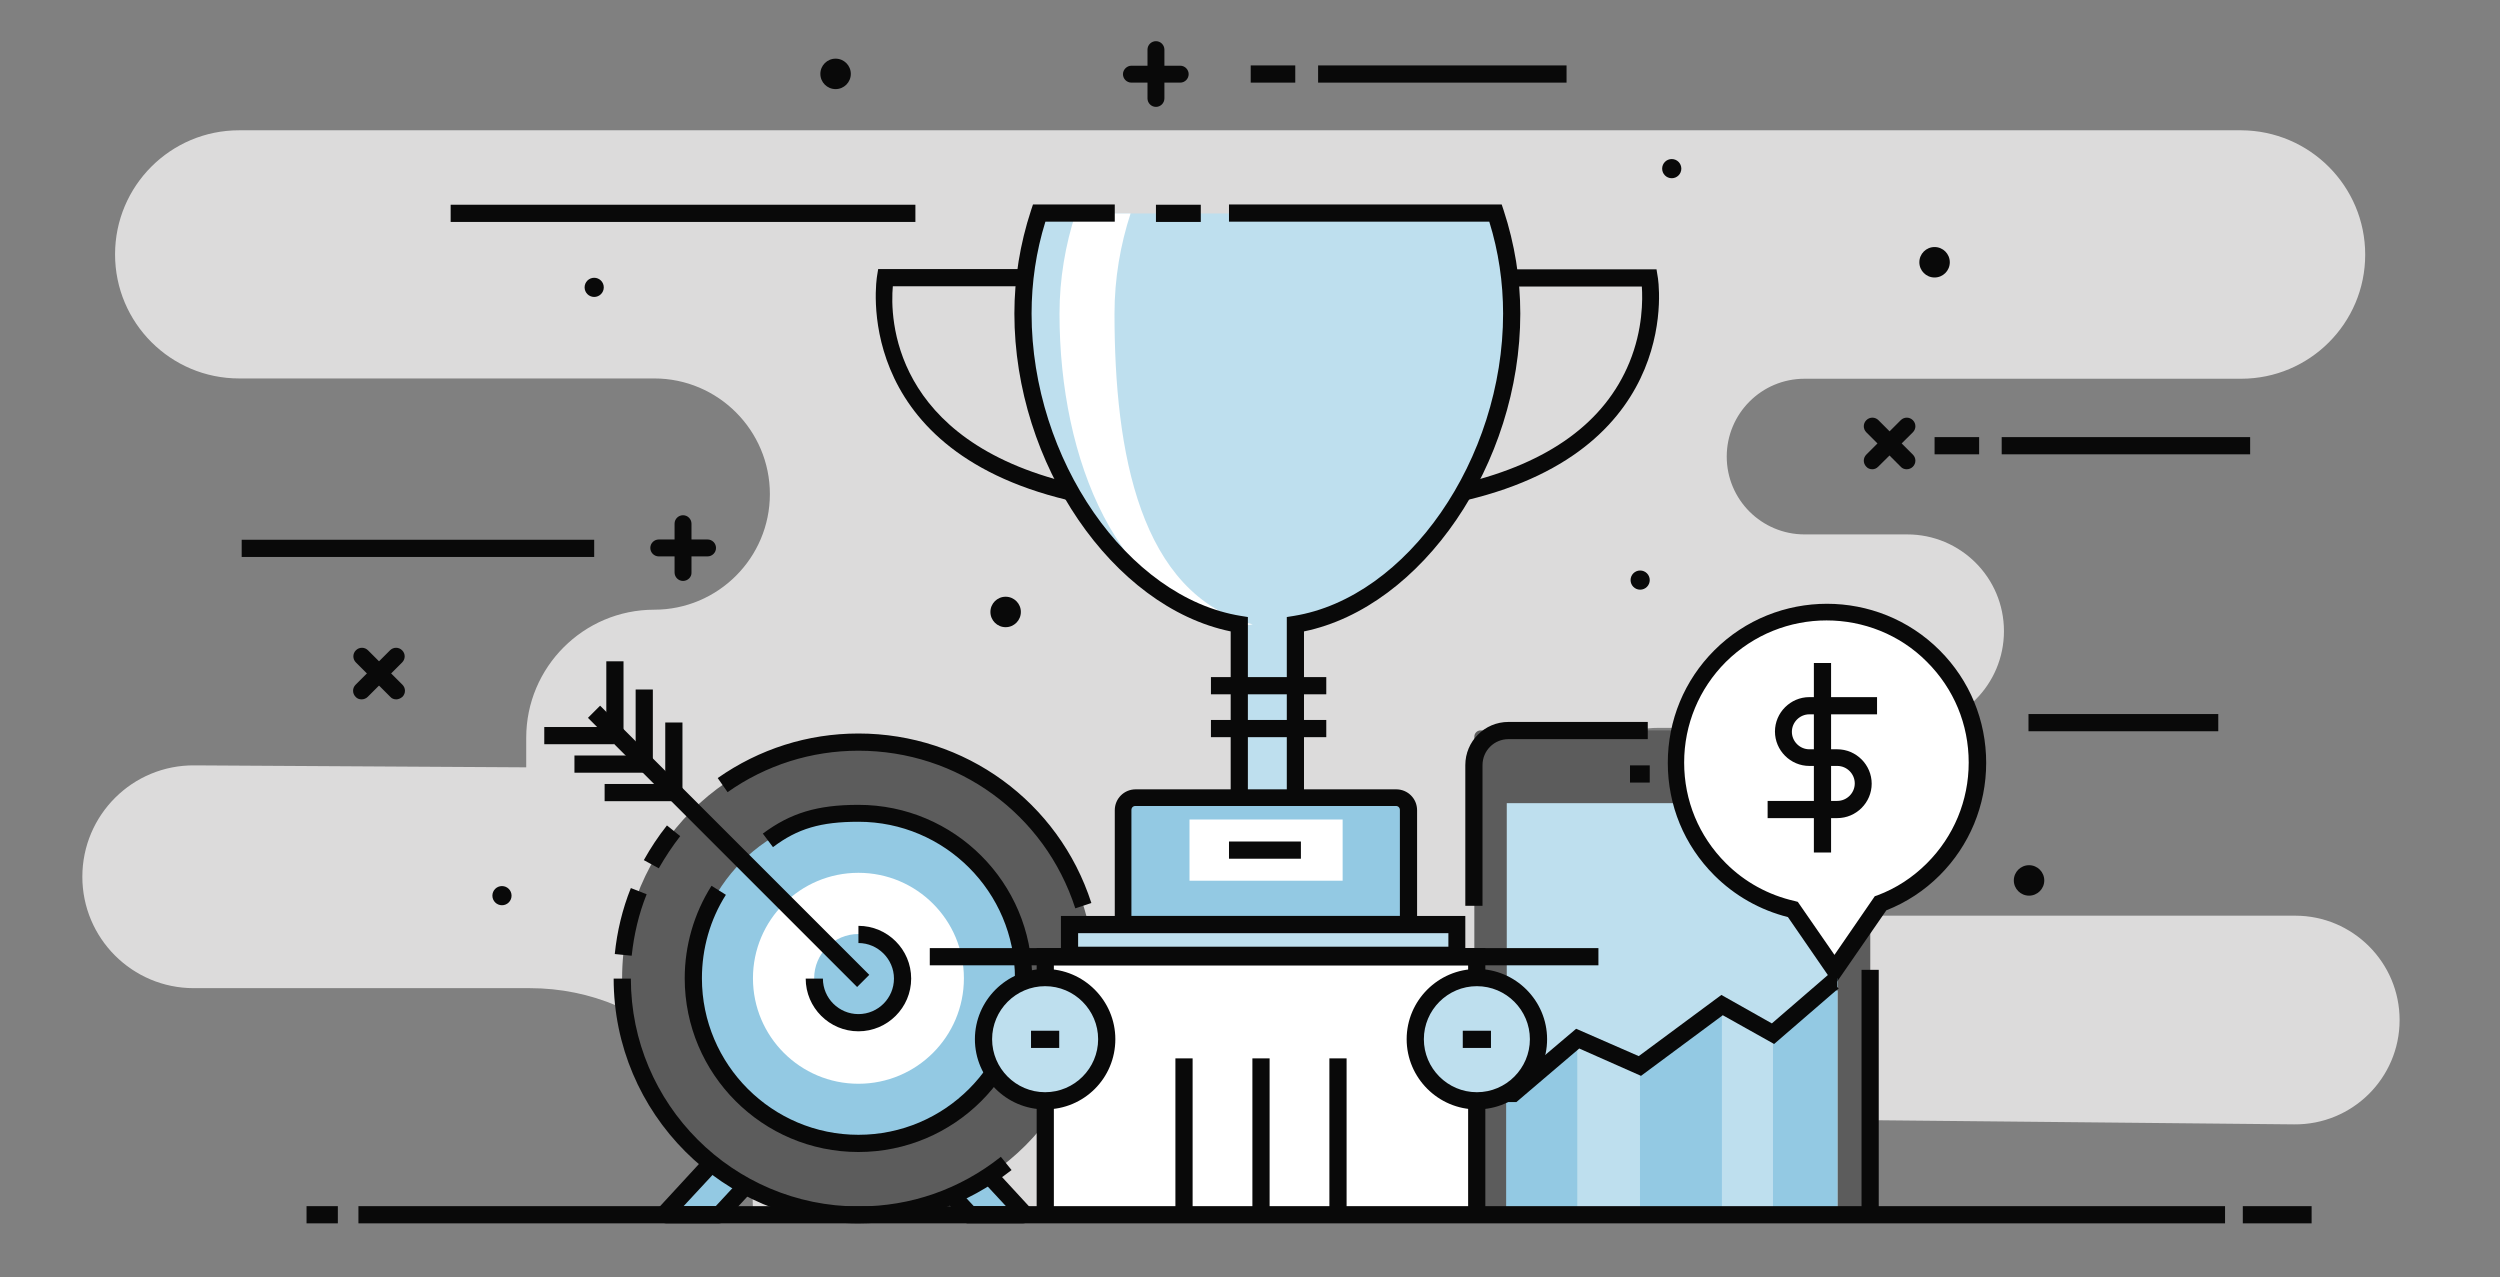 <?xml version="1.0" encoding="utf-8"?>
<!-- Generator: Adobe Illustrator 21.1.0, SVG Export Plug-In . SVG Version: 6.00 Build 0)  -->
<svg version="1.1" id="Layer_1" xmlns="http://www.w3.org/2000/svg" xmlns:xlink="http://www.w3.org/1999/xlink" x="0px" y="0px" width="886.5px" height="453px"
	 viewBox="0 0 886.5 453" style="enable-background:new 0 0 886.5 453;" xml:space="preserve">
<rect x="0" y="0" width="886.5" height="453" fill="#808080" stroke="none"/>
<style type="text/css">
	.st0{fill:#DCDBDB;}
	.st1{fill:#090909;}
	.st2{fill:#93C9E3;}
	.st3{fill:#FFFFFF;}
	.st4{fill:#bedfee;}
	.st5{fill:#5C5C5c;}
</style>
<g id="XMLID_626_">
	<g id="XMLID_1069_">
		<path class="st0" d="M838.7,90.3L838.7,90.3c0,24.3-19.7,44-44,44H639.9c-15.3,0-27.6,12.4-27.6,27.6l0,0
			c0,15.3,12.4,27.6,27.6,27.6h36.4c18.9,0,34.3,15.3,34.3,34.3l0,0c0,18.9-15.3,34.3-34.3,34.3H588c-18.4,0-33.3,14.9-33.3,33.3
			l0,0c0,18.4,14.9,33.3,33.3,33.3h225.9c20.4,0,37,16.6,37,37l0,0c0,20.6-16.8,37.2-37.4,37L641.4,397
			c-18.8-0.2-33.8,15.7-32.4,34.5l0,0l-342-2l0,0c0-43.7-35.4-79.1-79.1-79.1H68.7c-21.8,0-39.5-17.7-39.5-39.5l0,0
			c0-21.9,17.8-39.7,39.8-39.5l117.6,0.7v-10.5c0-25,20.3-45.4,45.4-45.4l0,0c22.6,0,41-18.4,41-41l0,0c0-22.6-18.4-41-41-41H84.8
			c-24.3,0-44-19.7-44-44v0c0-24.3,19.7-44,44-44h709.9C819,46.3,838.7,66,838.7,90.3z"/>
	</g>
	<g id="XMLID_1063_">
		<g id="XMLID_1068_">
			<path class="st1" d="M250.9,197.3h-17.3c-1.7,0-3-1.4-3-3c0-1.7,1.4-3,3-3h17.3c1.7,0,3,1.4,3,3
				C253.9,196,252.5,197.3,250.9,197.3z"/>
		</g>
		<g id="XMLID_1064_">
			<path class="st1" d="M242.2,206c-1.7,0-3-1.4-3-3v-17.3c0-1.7,1.4-3,3-3c1.7,0,3,1.4,3,3V203C245.3,204.6,243.9,206,242.2,206z"
				/>
		</g>
	</g>
	<g id="XMLID_1060_">
		<g id="XMLID_1062_">
			<path class="st1" d="M418.5,29.3h-17.3c-1.7,0-3-1.4-3-3s1.4-3,3-3h17.3c1.7,0,3,1.4,3,3S420.2,29.3,418.5,29.3z"/>
		</g>
		<g id="XMLID_1061_">
			<path class="st1" d="M409.9,37.9c-1.7,0-3-1.4-3-3V17.6c0-1.7,1.4-3,3-3c1.7,0,3,1.4,3,3v17.3C412.9,36.5,411.6,37.9,409.9,37.9z
				"/>
		</g>
	</g>
	<g id="XMLID_1054_">
		<g id="XMLID_1058_">
			<path class="st1" d="M663.9,166.4c-0.8,0-1.6-0.3-2.1-0.9c-1.2-1.2-1.2-3.1,0-4.3L674,149c1.2-1.2,3.1-1.2,4.3,0s1.2,3.1,0,4.3
				L666,165.5C665.4,166.1,664.7,166.4,663.9,166.4z"/>
		</g>
		<g id="XMLID_1055_">
			<path class="st1" d="M676.1,166.4c-0.8,0-1.6-0.3-2.1-0.9l-12.2-12.2c-1.2-1.2-1.2-3.1,0-4.3s3.1-1.2,4.3,0l12.2,12.2
				c1.2,1.2,1.2,3.1,0,4.3C677.7,166.1,676.9,166.4,676.1,166.4z"/>
		</g>
	</g>
	<g id="XMLID_1051_">
		<g id="XMLID_1053_">
			<path class="st1" d="M128.2,248c-0.8,0-1.6-0.3-2.1-0.9c-1.2-1.2-1.2-3.1,0-4.3l12.2-12.2c1.2-1.2,3.1-1.2,4.3,0
				c1.2,1.2,1.2,3.1,0,4.3l-12.2,12.2C129.8,247.7,129,248,128.2,248z"/>
		</g>
		<g id="XMLID_1052_">
			<path class="st1" d="M140.5,248c-0.8,0-1.6-0.3-2.1-0.9l-12.2-12.2c-1.2-1.2-1.2-3.1,0-4.3c1.2-1.2,3.1-1.2,4.3,0l12.2,12.2
				c1.2,1.2,1.2,3.1,0,4.3C142,247.7,141.2,248,140.5,248z"/>
		</g>
	</g>
	<g id="XMLID_1050_">
		<rect x="85.7" y="191.4" class="st1" width="125" height="6.1"/>
	</g>
	<g id="XMLID_1049_">
		<rect x="159.8" y="72.6" class="st1" width="164.8" height="6.1"/>
	</g>
	<g id="XMLID_1048_">
		<rect x="709.8" y="155" class="st1" width="88.1" height="6.1"/>
	</g>
	<g id="XMLID_1047_">
		<rect x="719.3" y="253.2" class="st1" width="67.3" height="6.1"/>
	</g>
	<g id="XMLID_1046_">
		<rect x="686" y="155" class="st1" width="15.8" height="6.1"/>
	</g>
	<g id="XMLID_1045_">
		<rect x="467.4" y="23.2" class="st1" width="88.1" height="6.1"/>
	</g>
	<g id="XMLID_1044_">
		<rect x="443.5" y="23.2" class="st1" width="15.8" height="6.1"/>
	</g>
	<g id="XMLID_1043_">
		<circle class="st1" cx="719.5" cy="312.2" r="5.4"/>
	</g>
	<g id="XMLID_1042_">
		<circle class="st1" cx="356.6" cy="217" r="5.4"/>
	</g>
	<g id="XMLID_1041_">
		<circle class="st1" cx="296.3" cy="26.2" r="5.4"/>
	</g>
	<g id="XMLID_1040_">
		<circle class="st1" cx="686" cy="93" r="5.4"/>
	</g>
	<g id="XMLID_1039_">
		<circle class="st1" cx="581.6" cy="205.7" r="3.4"/>
	</g>
	<g id="XMLID_1038_">
		<circle class="st1" cx="210.7" cy="101.9" r="3.4"/>
	</g>
	<g id="XMLID_1037_">
		<circle class="st1" cx="592.8" cy="59.8" r="3.4"/>
	</g>
	<g id="XMLID_1036_">
		<circle class="st1" cx="178" cy="317.6" r="3.4"/>
	</g>
	<g id="XMLID_1014_">
		<g id="XMLID_1035_">
			<rect x="215" y="234.5" class="st1" width="6.1" height="24.7"/>
		</g>
		<g id="XMLID_1034_">
			<rect x="225.4" y="244.5" class="st1" width="6.1" height="24.7"/>
		</g>
		<g id="XMLID_1033_">
			<polygon class="st2" points="274.8,409.4 255.2,409.4 235.5,430.7 255.1,430.7 			"/>
		</g>
		<g id="XMLID_1032_">
			<path class="st1" d="M254.9,433.8h-18.5c-1.4,0-2.6-0.8-3.2-2.1c-0.6-1.3-0.3-2.7,0.6-3.7l19.9-21.6h27.9l-25.2,27.2L254.9,433.8
				z M238.4,432.1L238.4,432.1C238.4,432.1,238.4,432.1,238.4,432.1z M242.4,427.7h11.4l14.1-15.2h-11.4L242.4,427.7z"/>
		</g>
		<g id="XMLID_1031_">
			<polygon class="st2" points="363.6,430.7 344,430.7 324.3,409.4 343.9,409.4 			"/>
		</g>
		<g id="XMLID_1030_">
			<path class="st1" d="M362.6,433.8h-19.8l-1.2-1.1l-24.3-26.3h27.9l19.9,21.6c0.9,1,1.2,2.5,0.6,3.7
				C365.3,433,364,433.8,362.6,433.8z M345.3,427.7h11.4l-14.1-15.2h-11.4L345.3,427.7z"/>
		</g>
		<g id="XMLID_1029_">
			<circle class="st5" cx="304.4" cy="346.9" r="83.8"/>
		</g>
		<g id="XMLID_1028_">
			<circle class="st2" cx="304.4" cy="346.9" r="58.5"/>
		</g>
		<g id="XMLID_1027_">
			<circle class="st3" cx="304.4" cy="346.9" r="37.4"/>
		</g>
		<g id="XMLID_1026_">
			<circle class="st2" cx="304.4" cy="346.9" r="15.7"/>
		</g>
		<g id="XMLID_1025_">
			<path class="st1" d="M304.4,408.5c-34,0-61.6-27.6-61.6-61.6c0-11.6,3.3-23,9.5-32.8l5.1,3.2c-5.6,8.8-8.5,19.1-8.5,29.6
				c0,30.6,24.9,55.5,55.5,55.5s55.5-24.9,55.5-55.5s-24.9-55.5-55.5-55.5c-13.3,0-21.6,2.4-30.3,9l-3.6-4.8
				c9.8-7.3,19.3-10.2,33.9-10.2c34,0,61.6,27.6,61.6,61.6S338.3,408.5,304.4,408.5z"/>
		</g>
		<g id="XMLID_1024_">
			<path class="st1" d="M304.4,365.7c-10.3,0-18.7-8.4-18.7-18.7h6.1c0,7,5.7,12.6,12.6,12.6c7,0,12.6-5.7,12.6-12.6
				s-5.7-12.6-12.6-12.6v-6.1c10.3,0,18.7,8.4,18.7,18.7C323.1,357.3,314.7,365.7,304.4,365.7z"/>
		</g>
		<g id="XMLID_1023_">
			<path class="st1" d="M233.6,307.9l-5.3-2.9c2.4-4.3,5.1-8.4,8.2-12.3l4.7,3.8C238.4,300.1,235.9,303.9,233.6,307.9z"/>
		</g>
		<g id="XMLID_1022_">
			<path class="st1" d="M224,338.9l-6-0.6c0.8-8,2.7-15.9,5.7-23.4l5.6,2.2C226.5,324.1,224.8,331.4,224,338.9z"/>
		</g>
		<g id="XMLID_1021_">
			<path class="st1" d="M304.4,433.8c-47.9,0-86.8-38.9-86.8-86.8h6.1c0,44.5,36.2,80.8,80.8,80.8c18.5,0,35.9-6.1,50.4-17.6
				l3.8,4.7C343,427.2,324.3,433.8,304.4,433.8z"/>
		</g>
		<g id="XMLID_1020_">
			<path class="st1" d="M381.3,322.1c-10.8-33.5-41.7-55.9-76.9-55.9c-16.7,0-32.8,5.1-46.4,14.7l-3.5-5
				c14.7-10.3,31.9-15.8,49.9-15.8c37.8,0,71,24.2,82.6,60.1L381.3,322.1z"/>
		</g>
		<g id="XMLID_1019_">

				<rect x="255.4" y="232.6" transform="matrix(0.707 -0.707 0.707 0.707 -136.526 270.666)" class="st1" width="6.1" height="135"/>
		</g>
		<g id="XMLID_1018_">
			<rect x="235.9" y="256.2" class="st1" width="6.1" height="24.7"/>
		</g>
		<g id="XMLID_1017_">
			<rect x="214.4" y="278" class="st1" width="24.7" height="6.1"/>
		</g>
		<g id="XMLID_1016_">
			<rect x="203.7" y="267.9" class="st1" width="24.7" height="6.1"/>
		</g>
		<g id="XMLID_1015_">
			<rect x="193" y="257.8" class="st1" width="24.7" height="6.1"/>
		</g>
	</g>
	<g id="XMLID_997_">
		<g id="XMLID_1013_">
			<path class="st5" d="M522.7,430.7h140.5V261.2c0-1.2-1-2.2-2.2-2.2h-136c-1.2,0-2.2,1-2.2,2.2V430.7z"/>
		</g>
		<g id="XMLID_1012_">
			<path class="st1" d="M525.7,321.2h-6.1v-49.9c0-8.4,6.8-15.3,15.3-15.3h49.4v6.1h-49.4c-5.1,0-9.2,4.1-9.2,9.2V321.2z"/>
		</g>
		<g id="XMLID_1011_">
			<rect x="660.1" y="343.9" class="st1" width="6.1" height="86.8"/>
		</g>
		<g id="XMLID_1010_">
			<rect x="534.3" y="284.8" class="st4" width="117.3" height="145.9"/>
		</g>
		<g id="XMLID_1009_">
			<rect x="578" y="271.4" class="st1" width="7" height="6.1"/>
		</g>
		<g id="XMLID_1008_">
			<path class="st3" d="M650.6,343.9l16.2-23.6c6.8-2.6,13.2-6.6,18.7-12.1c20.9-20.9,20.9-54.7,0-75.6c-20.9-20.9-54.7-20.9-75.6,0
				c-20.9,20.9-20.9,54.7,0,75.6c7.4,7.4,16.4,12.1,25.8,14.3L650.6,343.9z"/>
		</g>
		<g id="XMLID_1007_">
			<path class="st1" d="M650.6,349.3l-16.6-24.1c-9.9-2.5-18.9-7.6-26.1-14.8c-10.7-10.7-16.5-24.8-16.5-39.9
				c0-15.1,5.9-29.3,16.5-39.9c22-22,57.9-22,79.9,0c10.7,10.7,16.5,24.9,16.5,39.9c0,15.1-5.9,29.3-16.5,39.9
				c-5.4,5.4-11.8,9.6-18.9,12.4L650.6,349.3z M647.7,220c-12.9,0-25.8,4.9-35.7,14.7c-9.5,9.5-14.8,22.2-14.8,35.7
				c0,13.5,5.2,26.1,14.8,35.7c6.7,6.7,15.1,11.3,24.4,13.4l1.1,0.3l13,18.8l14.3-20.8l0.9-0.3c6.7-2.5,12.6-6.4,17.6-11.4
				c9.5-9.5,14.8-22.2,14.8-35.7c0-13.5-5.2-26.1-14.8-35.7C673.6,224.9,660.6,220,647.7,220z"/>
		</g>
		<g id="XMLID_1006_">
			<polygon class="st2" points="534.1,389.5 534.1,428.8 559.4,428.7 559.4,368.3 			"/>
		</g>
		<g id="XMLID_1005_">
			<polygon class="st2" points="581.6,378.1 581.5,378 581.5,428.7 610.6,428.6 610.6,356.4 			"/>
		</g>
		<g id="XMLID_1004_">
			<polygon class="st4" points="559.6,368.1 559.4,368.3 559.4,428.7 581.5,428.7 581.5,378 			"/>
		</g>
		<g id="XMLID_1003_">
			<polygon class="st2" points="651.5,346.9 628.7,366.6 628.7,428.5 651.5,428.5 			"/>
		</g>
		<g id="XMLID_1002_">
			<polygon class="st4" points="628.7,366.6 610.6,356.4 610.6,428.6 628.7,428.5 628.7,366.6 			"/>
		</g>
		<g id="XMLID_1001_">
			<polygon class="st1" points="537.7,390.8 534.1,390.8 534.1,384.7 535.4,384.7 558.9,364.8 581.1,374.5 610.4,352.8 628.3,362.9
				648.8,345.2 651.5,345.2 651.5,350 652,350.5 651.6,350.9 651.6,351.2 651.1,351.2 629.1,370.2 610.9,360 581.9,381.5 560,371.8
							"/>
		</g>
		<g id="XMLID_998_">
			<g id="XMLID_1000_">
				<path class="st1" d="M651.5,290.1h-24.7v-6.1h24.7c3.4,0,6.2-2.8,6.2-6.2c0-3.4-2.8-6.2-6.2-6.2h-9.9c-6.7,0-12.2-5.5-12.2-12.2
					s5.5-12.2,12.2-12.2h24v6.1h-24c-3.4,0-6.2,2.8-6.2,6.2s2.8,6.2,6.2,6.2h9.9c6.7,0,12.2,5.5,12.2,12.2S658.2,290.1,651.5,290.1z
					"/>
			</g>
			<g id="XMLID_999_">
				<rect x="643.2" y="235.1" class="st1" width="6.1" height="67.2"/>
			</g>
		</g>
	</g>
	<g id="XMLID_982_">
		<g id="XMLID_996_">
			<rect x="370.6" y="339.3" class="st3" width="153" height="91.5"/>
		</g>
		<g id="XMLID_995_">
			<polygon class="st1" points="526.7,430.7 520.6,430.7 520.6,342.3 373.7,342.3 373.7,430.7 367.6,430.7 367.6,336.2 526.7,336.2
							"/>
		</g>
		<g id="XMLID_1089_">
			<g id="XMLID_1102_">
				<path class="st1" d="M378.5,177.3C301,158.7,310.9,98.5,311,97.9l0.4-2.5h52.1v6.1h-46.9c-1,11-0.5,54.6,63.3,69.9L378.5,177.3z
					"/>
			</g>
			<g id="XMLID_1101_">
				<path class="st1" d="M520.3,177.3l-1.4-5.9c30.4-7.3,50.2-21.7,58.9-42.9c4.8-11.7,4.7-22.3,4.4-26.9h-46.9v-6.1h52.1l0.4,2.5
					C588,98.5,597.8,158.7,520.3,177.3z"/>
			</g>
			<g id="XMLID_1100_">
				<path class="st4" d="M536,111.3c0-12.6-2.1-24.5-5.7-35.6H368.4c-3.6,11.1-5.7,23.1-5.7,35.6c0,51.6,33.6,103.2,76.7,110.2v69
					h19.9v-69C502.4,214.4,536,162.8,536,111.3z"/>
			</g>
			<g id="XMLID_1099_">
				<path class="st3" d="M444.2,221.4c-40.1-10.7-49-61.1-49-110.1c0-12.6,2.1-24.5,5.7-35.6h-19.5c-3.6,11.1-5.7,23.1-5.7,35.6
					c0,51.6,20.6,103.2,63.7,110.2C439.4,221.4,442.1,221.9,444.2,221.4z"/>
			</g>
			<g id="XMLID_1098_">
				<rect x="409.9" y="72.6" class="st1" width="15.9" height="6.1"/>
			</g>
			<g id="XMLID_1097_">
				<path class="st1" d="M462.3,293.4h-25.9v-69.5c-41.8-8.6-76.7-59.4-76.7-112.7c0-12.4,2-24.7,5.9-36.6l0.7-2.1h29v6.1h-24.6
					c-3.3,10.6-4.9,21.6-4.9,32.6c0,51.6,34,100.7,74.2,107.2l2.5,0.4v68.5h13.8v-68.5l2.5-0.4c40.2-6.5,74.2-55.6,74.2-107.2
					c0-11-1.6-22-4.9-32.6h-92.3v-6.1h96.7l0.7,2.1c3.9,11.9,5.9,24.2,5.9,36.6c0,53.3-34.9,104.1-76.7,112.7V293.4z"/>
			</g>
			<g id="XMLID_1096_">
				<rect x="429.4" y="240.1" class="st1" width="40.9" height="6.1"/>
			</g>
			<g id="XMLID_1095_">
				<rect x="429.4" y="255.3" class="st1" width="40.9" height="6.1"/>
			</g>
			<g id="XMLID_1094_">
				<path class="st2" d="M499.5,327.9H398.3V284c0-0.6,0.5-1.1,1.1-1.1h99c0.6,0,1.1,0.5,1.1,1.1V327.9z"/>
			</g>
			<g id="XMLID_1093_">
				<path class="st1" d="M502.5,330.9H395.3v-43.6c0-4.1,3.3-7.4,7.4-7.4h92.4c4.1,0,7.4,3.3,7.4,7.4V330.9z M401.3,324.8h95.1
					v-37.6c0-0.8-0.6-1.4-1.4-1.4h-92.4c-0.8,0-1.4,0.6-1.4,1.4V324.8z"/>
			</g>
			<g id="XMLID_1092_">
				<rect x="421.8" y="290.6" class="st3" width="54.3" height="21.7"/>
			</g>
			<g id="XMLID_1091_">
				<rect x="435.8" y="298.4" class="st1" width="25.5" height="6.1"/>
			</g>
			<g id="XMLID_994_">
				<rect x="379.2" y="327.9" class="st4" width="137.4" height="10.8"/>
			</g>
			<g id="XMLID_993_">
				<path class="st1" d="M519.6,341.7H376.2v-16.9h143.4V341.7z M382.3,335.7h131.3v-4.8H382.3V335.7z"/>
			</g>
		</g>
		<g id="XMLID_992_">
			<rect x="329.7" y="336.2" class="st1" width="237.1" height="6.1"/>
		</g>
		<g id="XMLID_991_">
			<circle class="st4" cx="370.6" cy="368.6" r="21.9"/>
		</g>
		<g id="XMLID_990_">
			<circle class="st4" cx="523.7" cy="368.6" r="21.9"/>
		</g>
		<g id="XMLID_989_">
			<path class="st1" d="M370.6,393.4c-13.7,0-24.9-11.2-24.9-24.9c0-13.7,11.2-24.9,24.9-24.9s24.9,11.2,24.9,24.9
				C395.5,382.3,384.4,393.4,370.6,393.4z M370.6,349.7c-10.4,0-18.8,8.5-18.8,18.8s8.4,18.8,18.8,18.8c10.4,0,18.8-8.5,18.8-18.8
				S381,349.7,370.6,349.7z"/>
		</g>
		<g id="XMLID_988_">
			<path class="st1" d="M523.7,393.4c-13.7,0-24.9-11.2-24.9-24.9c0-13.7,11.2-24.9,24.9-24.9s24.9,11.2,24.9,24.9
				C548.6,382.3,537.4,393.4,523.7,393.4z M523.7,349.7c-10.4,0-18.8,8.5-18.8,18.8s8.4,18.8,18.8,18.8s18.8-8.5,18.8-18.8
				S534.1,349.7,523.7,349.7z"/>
		</g>
		<g id="XMLID_987_">
			<rect x="365.6" y="365.5" class="st1" width="10" height="6.1"/>
		</g>
		<g id="XMLID_986_">
			<rect x="518.7" y="365.5" class="st1" width="10" height="6.1"/>
		</g>
		<g id="XMLID_985_">
			<rect x="416.8" y="375.3" class="st1" width="6.1" height="55.4"/>
		</g>
		<g id="XMLID_984_">
			<rect x="444.1" y="375.3" class="st1" width="6.1" height="55.4"/>
		</g>
		<g id="XMLID_983_">
			<rect x="471.4" y="375.3" class="st1" width="6.1" height="55.4"/>
		</g>
	</g>
	<g id="XMLID_978_">
		<g id="XMLID_981_">
			<rect x="108.7" y="427.7" class="st1" width="11.1" height="6.1"/>
		</g>
		<g id="XMLID_980_">
			<rect x="795.3" y="427.7" class="st1" width="24.4" height="6.1"/>
		</g>
		<g id="XMLID_979_">
			<rect x="127.1" y="427.7" class="st1" width="661.9" height="6.1"/>
		</g>
	</g>
</g>
</svg>
